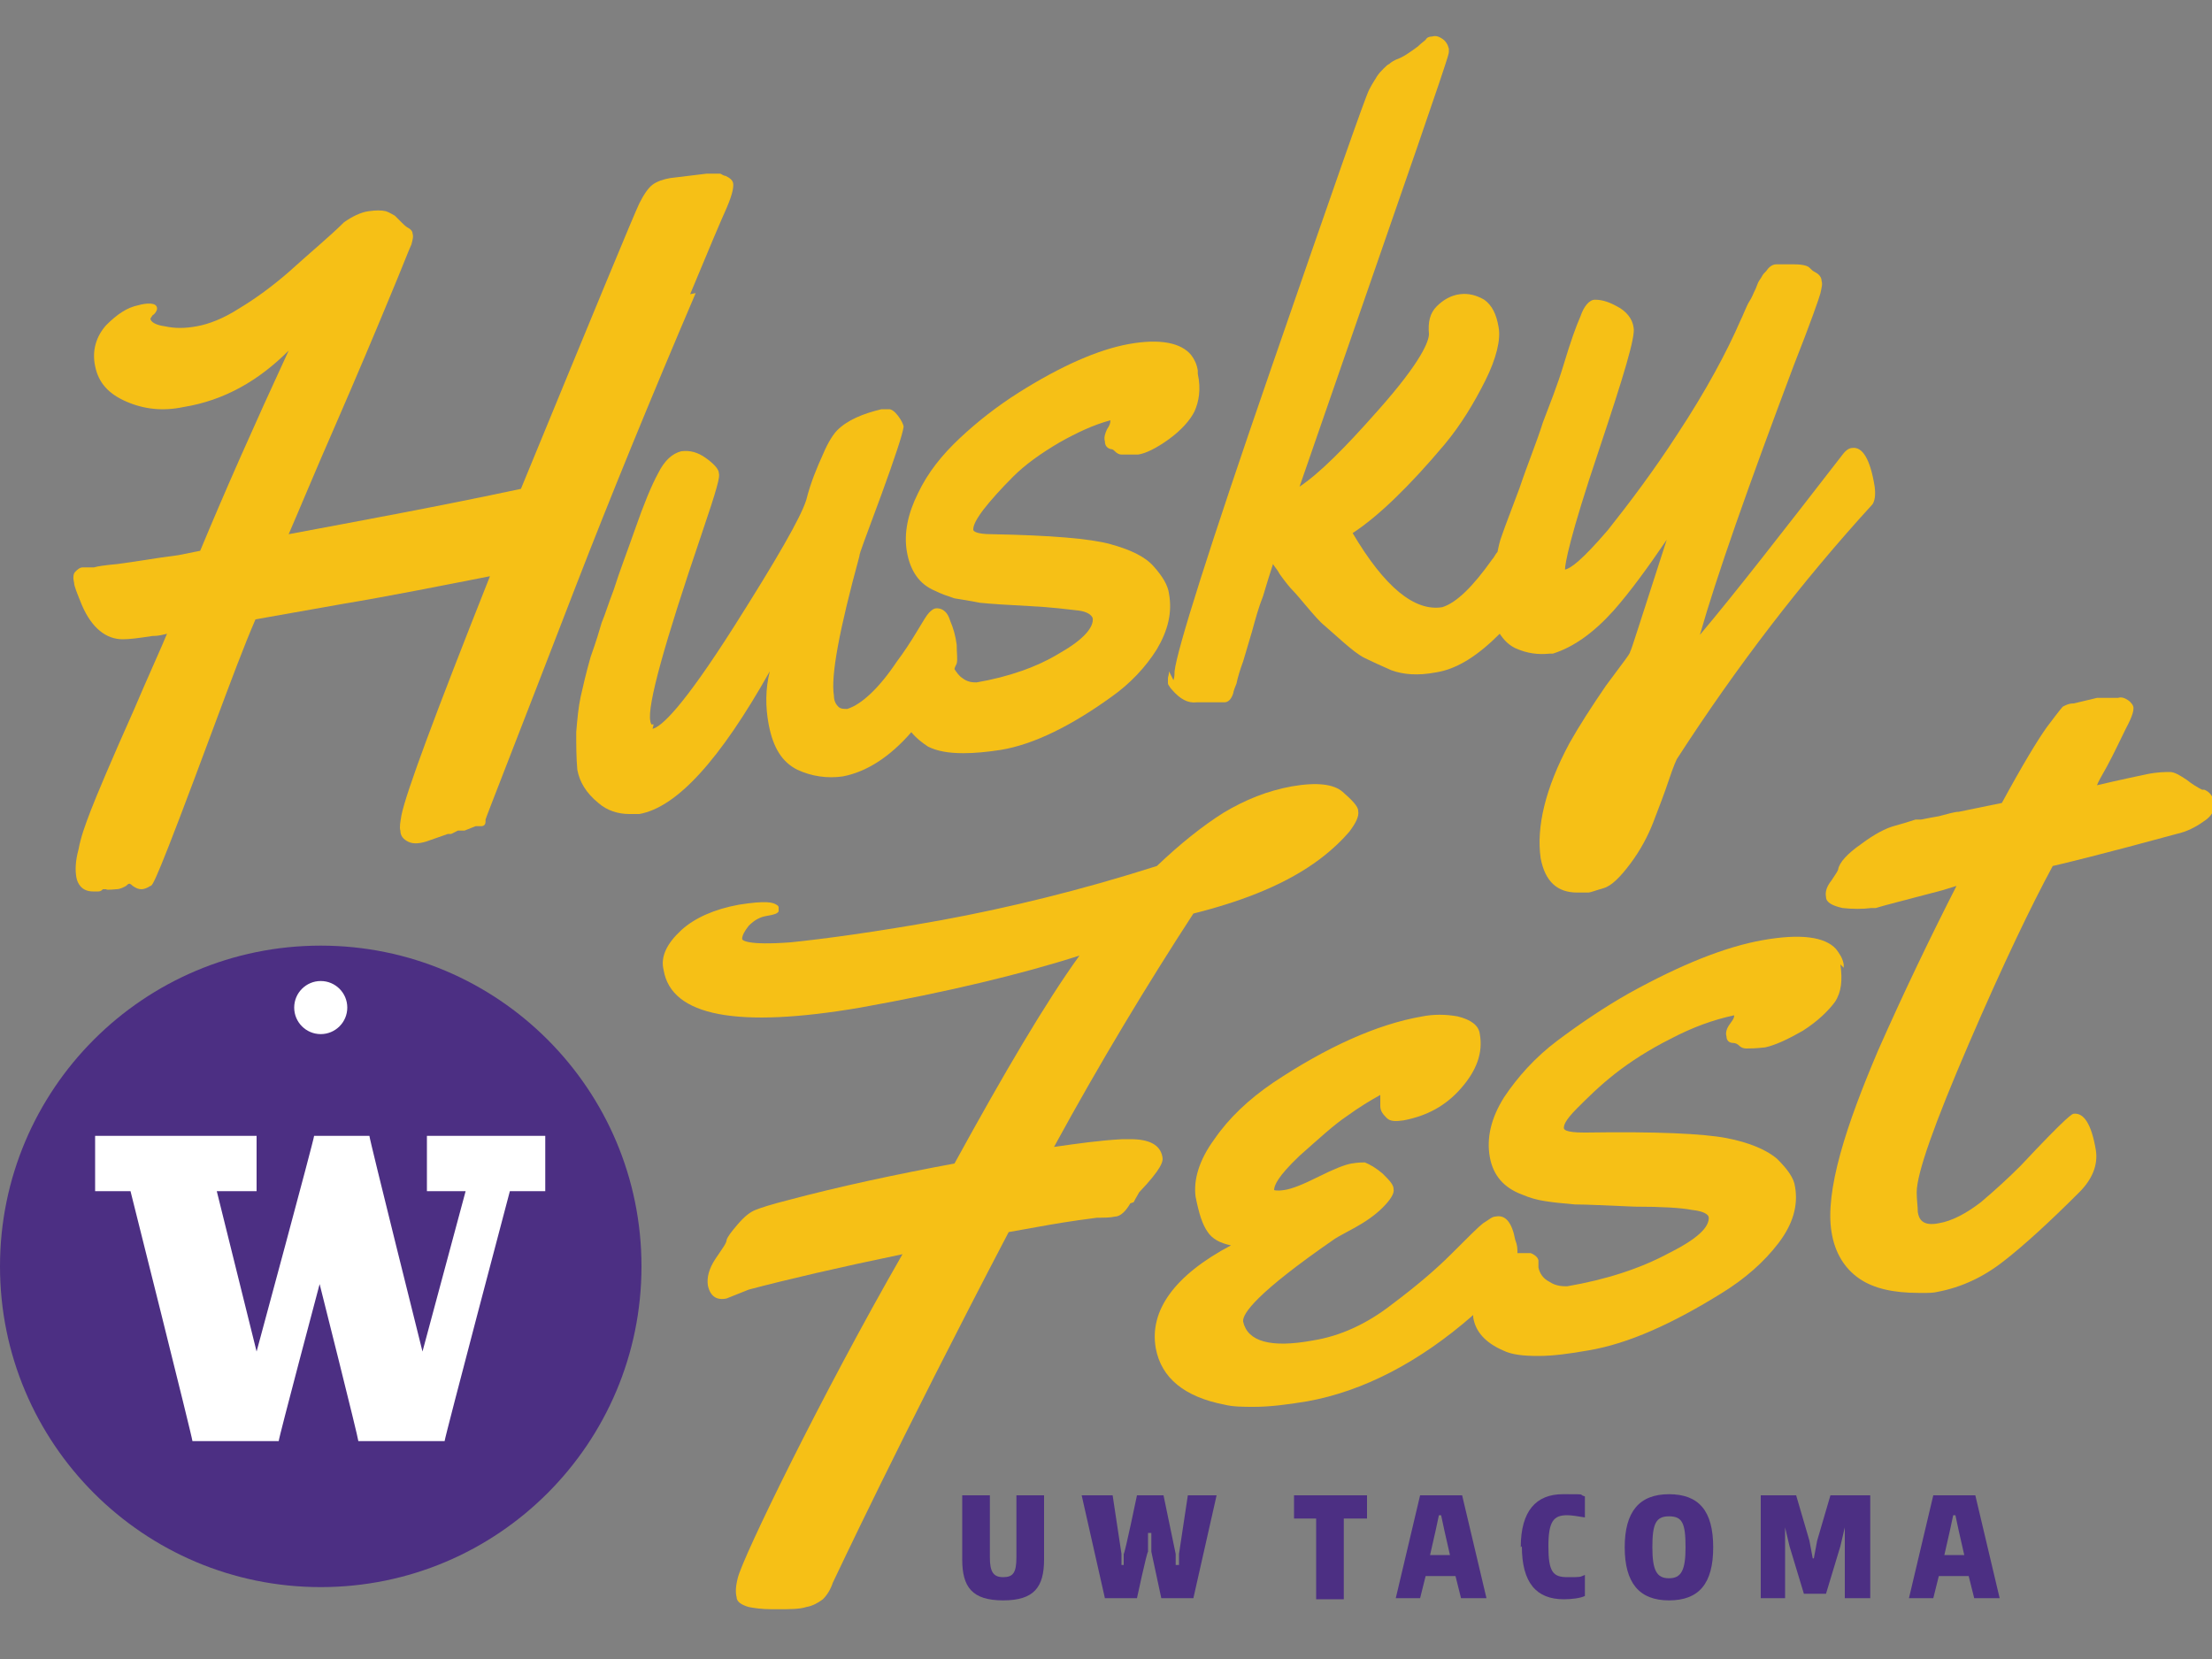 <?xml version="1.0" encoding="UTF-8"?>
<svg id="Layer_1" xmlns="http://www.w3.org/2000/svg" version="1.1" viewBox="0 0 200 150">
  <rect x="0" y="0" width="200" height="150" fill="#808080" stroke="none"/>
  <!-- Generator: Adobe Illustrator 29.2.1, SVG Export Plug-In . SVG Version: 2.1.0 Build 116)  -->
  <defs>
    <style>
      .st0 {
        fill: #4c2f83;
      }

      .st1 {
        fill: #fff;
      }

      .st2 {
        fill: #f6c016;
      }
    </style>
  </defs>
  <g>
    <path class="st0" d="M87,141v-5.8h2.5v5.6c0,1.3.3,1.8,1.2,1.8s1.2-.4,1.2-1.8v-5.6h2.5v5.8c0,2.5-.9,3.7-3.7,3.7s-3.7-1.2-3.7-3.7Z"/>
    <path class="st0" d="M97.9,135.2h2.7l.8,5.3v1h.2v-1c.1,0,1.2-5.3,1.2-5.3h2.4l1.1,5.3v1h.3v-1c0,0,.8-5.3.8-5.3h2.6l-2.1,9.3h-2.9l-.9-4.2v-1.7h-.3v1.7c-.1,0-1,4.2-1,4.2h-2.9l-2.1-9.3Z"/>
    <path class="st0" d="M119.1,137.3h-2.1v-2.1h6.6v2.1h-2.1v7.3h-2.5v-7.3Z"/>
    <path class="st0" d="M126.2,144.5l2.2-9.3h3.8l2.2,9.3h0c0,0-2.3,0-2.3,0l-.5-2h-2.7l-.5,2h-2.3ZM131.1,140.6l-.5-2.2-.3-1.4h-.2l-.3,1.4-.5,2.2h1.8Z"/>
    <path class="st0" d="M137.5,139.9c0-3.3,1.4-4.8,3.8-4.8s1.3,0,2,.2v1.9c-.6-.1-1.2-.2-1.6-.2-1.2,0-1.7.5-1.7,2.8s.4,2.8,1.7,2.8,1.1,0,1.6-.2v1.9c-.4.2-1.2.3-1.9.3-2.5,0-3.8-1.5-3.8-4.8Z"/>
    <path class="st0" d="M146.9,139.9c0-3.2,1.3-4.8,4-4.8s4,1.5,4,4.8-1.3,4.8-4,4.8-4-1.6-4-4.8ZM152.4,139.9c0-2.2-.3-2.8-1.5-2.8s-1.5.7-1.5,2.8.4,2.8,1.5,2.8,1.5-.7,1.5-2.8Z"/>
    <path class="st0" d="M158.9,135.2h3.5l1.2,4.1.3,1.6h.1l.3-1.6,1.2-4.1h3.6v9.3h-2.3v-6.4h0l-.4,1.7-1.3,4.3h-2l-1.3-4.3-.4-1.7h0v6.4h-2.2v-9.3Z"/>
    <path class="st0" d="M172.6,144.5l2.2-9.3h3.8l2.2,9.3h0c0,0-2.3,0-2.3,0l-.5-2h-2.7l-.5,2h-2.3ZM177.6,140.6l-.5-2.2-.3-1.4h-.2l-.3,1.4-.5,2.2h1.8Z"/>
  </g>
  <g>
    <path class="st2" d="M62.4,26.6c1.7-4.1,2.8-6.7,3.3-7.8.6-1.4.6-1.9.6-2.1,0-.4-.3-.6-.7-.8-.2,0-.4-.2-.5-.2,0,0-.2,0-.3,0,0,0-.1,0,0,0,0,0-.2,0-.4,0h-.5c0,0-3.3.4-3.3.4-.6.1-1.2.3-1.6.6-.4.3-.8.9-1.2,1.7-.4.8-4.2,10-10.7,25.8-7.5,1.6-14.6,2.9-21,4.1,1-2.3,2.4-5.7,4.2-9.8,2-4.6,3.6-8.4,4.8-11.3,1.3-3.1,1.9-4.7,2.1-5.1.1-.4.2-.7.1-1,0-.2-.2-.4-.4-.5-.2-.1-.4-.3-.6-.5-.2-.2-.4-.4-.6-.6-.2-.1-.5-.3-.8-.4-.4-.1-.9-.1-1.6,0-.7.1-1.5.5-2.2,1-1.2,1.2-2.9,2.6-5,4.5-1.5,1.3-3,2.4-4.5,3.3-1.4.9-2.7,1.4-3.8,1.6-1.1.2-2,.2-2.9,0-.8-.1-1.3-.4-1.3-.7,0,0,0,0,.2-.3.2-.1.4-.4.4-.6,0-.6-1-.5-1.7-.3-1,.2-1.9.8-2.9,1.8-.9,1-1.3,2.3-1,3.7.3,1.5,1.2,2.5,2.8,3.2,1.6.7,3.3.9,5.2.5,3.7-.6,6.8-2.4,9.5-5.1-3.1,6.7-5.8,12.8-8,18.1l-2,.4c-.8.1-2.2.3-4.1.6l-1.4.2c-1.1.1-1.8.2-2.1.3h-1c0,0,0,0,0,0-.3,0-.5.2-.7.4-.2.2-.2.6-.1,1,0,.3.3,1,.7,2,.9,2.1,2.2,3.1,3.7,3.1,0,0,0,0,0,0,.6,0,1.4-.1,2.7-.3h.1c.4,0,.8-.1,1.2-.2-.4,1-1.9,4.3-3,6.9-2.1,4.7-3.4,7.8-3.9,9.1-.5,1.3-.9,2.4-1.1,3.5-.3,1.1-.3,1.9-.2,2.5.1.6.5,1.3,1.5,1.3s.3,0,.5,0c.2,0,.3-.1.4-.2h.3c0,.1.9,0,.9,0,.4,0,.7-.2.9-.3.1-.1.2-.2.3-.2,0,0,.1,0,.3.2.3.2.5.3.8.3.2,0,.5-.1.8-.3.2,0,.5-.3,5.7-14.3,1.6-4.3,2.8-7.5,3.8-9.8l7.9-1.4c4.2-.7,8.7-1.6,13.3-2.5-5,12.6-7.6,19.6-8,21.6-.1.6-.2,1.1-.1,1.4,0,.5.3.8.7,1,.4.2.9.2,1.6,0l2-.7h.3s.6-.3.6-.3h.6s1-.4,1-.4h.5c.3,0,.4-.2.4-.4,0,0,0-.1,0-.2,0-.1,2.8-7.2,8.2-21.2,3.1-8,6.7-16.8,10.8-26.4Z"/>
    <path class="st2" d="M59.1,65.5c0,0-.1,0-.2,0,0,0-.1-.2-.1-.3-.3-1.4,1.3-7.1,4.6-16.8,1.5-4.4,1.7-5.3,1.6-5.6,0-.4-.5-.9-1.2-1.4-.7-.5-1.4-.7-2.2-.6-.8.2-1.5.8-2.1,2-.6,1.1-1.3,2.8-2.1,5.1-.7,2-1.4,3.8-1.9,5.4-.5,1.3-.8,2.3-1.1,3-.2.7-.5,1.7-1,3.1-.4,1.4-.7,2.7-.9,3.6-.2.9-.3,2-.4,3.2,0,1.2,0,2.3.1,3.4.2,1.1.8,2.1,1.9,3,.8.7,1.8,1,2.8,1s.6,0,.9,0c3.4-.6,7.3-4.9,11.8-12.9-.4,1.6-.4,3.2-.1,4.8.4,2.1,1.2,3.4,2.6,4.1,1.3.6,2.7.8,4.1.6,2.1-.4,4.2-1.7,6.2-4,.4.5.9.9,1.5,1.3.8.4,1.8.6,3.2.6,1,0,2.1-.1,3.4-.3,3-.5,6.4-2.2,10-4.8,1.7-1.2,3.1-2.7,4.1-4.3,1-1.7,1.4-3.3,1.1-5-.1-.8-.6-1.6-1.4-2.5-.8-.9-2.1-1.5-3.9-2-1.8-.5-5.4-.8-10.7-.9-1.5,0-1.7-.3-1.7-.4,0-.2,0-.6.9-1.8.7-.9,1.6-1.9,2.7-3,1.1-1.1,2.5-2.1,4.2-3.1,1.6-.9,3.1-1.6,4.6-2,0,.3-.1.5-.3.8-.2.4-.3.8-.2,1.1,0,.4.2.6.5.7.2,0,.3.1.4.2.2.2.4.3.6.3.1,0,.5,0,1.5,0,.7-.1,1.7-.6,2.8-1.4,1.1-.8,1.9-1.7,2.3-2.5.4-.9.6-2,.3-3.4v-.3c-.1-.6-.3-1-.6-1.4-.9-1.1-2.8-1.5-5.6-1-2.8.5-6.2,2-10,4.4-1.9,1.2-3.7,2.6-5.3,4.1-1.6,1.5-2.9,3.1-3.8,5-.9,1.8-1.3,3.6-1,5.3.3,1.7,1.1,2.9,2.5,3.5.6.3,1.2.5,1.8.7.6.1,1.3.2,2.3.4,1,.1,2.5.2,4.5.3,2,.1,3.5.3,4.4.4.8.1,1.2.4,1.3.7.1.8-.8,1.9-2.9,3.1-2.1,1.3-4.7,2.2-7.6,2.7-.3,0-.8,0-1.3-.4-.3-.2-.5-.5-.7-.8,0-.1.1-.3.2-.5.1-.4,0-.9,0-1.7-.1-.8-.3-1.5-.6-2.2-.3-1-.9-1.1-1.2-1.1-.3,0-.5.2-.7.4-.2.2-.5.7-1.1,1.7-.6,1-1.2,1.9-1.8,2.7-1.6,2.4-3.2,3.9-4.5,4.3-.3,0-.6,0-.8-.2-.2-.2-.4-.5-.4-1-.3-1.8.5-6,2.3-12.6,0-.3.5-1.5,2-5.6,1.2-3.3,1.9-5.4,2-6.1h0s0,0,0,0c0-.2-.2-.6-.5-1-.3-.4-.6-.6-.8-.6h0c-.2,0-.4,0-.7,0-1.7.4-3.1,1-4,1.9-.3.3-.8,1-1.3,2.2-.5,1.1-1.1,2.5-1.5,4.1-.5,1.6-2.7,5.4-6.5,11.4-4.7,7.4-6.6,9.1-7.4,9.3Z"/>
    <path class="st2" d="M105.7,60.7c0,.3-.1.5-.1.6,0,.2,0,.3,0,.4,0,.1,0,.2.1.3,0,0,.1.2.3.4.7.8,1.4,1.2,2.2,1.1h2.5c0,0,0,0,0,0h0c.3,0,.6-.2.8-.8,0,0,0-.2.3-.9.1-.5.3-1.2.6-2l.8-2.7c.3-1.1.6-2.2,1-3.2.3-1,.6-2,.9-2.9.1.2.4.5.6.9.5.7.9,1.2,1.2,1.5.3.3.7.8,1.3,1.5.6.7,1.1,1.3,1.6,1.7l1.7,1.5c.7.6,1.3,1.1,1.9,1.4.6.3,1.5.7,2.4,1.1,1.1.4,2.4.5,4,.2,2-.3,3.9-1.6,5.8-3.5.4.6.8,1,1.4,1.3,1.1.5,2.1.6,3.1.5h.3c1.9-.6,3.7-1.9,5.5-3.9,1.5-1.7,3.1-3.9,4.8-6.4-2.6,8-3.2,10-3.3,10.1,0,.2-.5.8-2.2,3.1-1.3,1.9-2.4,3.6-3.3,5.2-2.2,4.1-3,7.6-2.6,10.4.4,2.1,1.5,3.1,3.3,3.1s.6,0,1,0c.2,0,.7-.2,1.4-.4.7-.2,1.5-1,2.4-2.2.9-1.2,1.6-2.5,2.1-3.8.5-1.3,1-2.6,1.4-3.8.4-1.2.7-1.9.8-2h0c5.3-8.2,11.2-15.9,17.6-22.9.2-.3.3-.8.2-1.6-.4-2.5-1.1-3.6-2-3.5-.3,0-.6.2-.9.6-5.5,7.1-9.7,12.5-12.9,16.3,1.5-5.3,4.4-13.5,8.5-24.4,1.5-3.8,2.3-6.1,2.4-6.5.1-.5.2-.8.1-1.1,0-.3-.2-.6-.6-.8-.2-.1-.3-.2-.5-.4-.1-.1-.4-.3-1.4-.3-.7,0-1.3,0-1.6,0-.4,0-.7.3-.9.6-.2.2-.3.3-.4.5-.1.2-.3.4-.4.7h0c-.1.3-.2.5-.3.7-.1.2-.2.5-.4.8-.2.3-.3.6-.4.8-.1.2-.2.5-.4.9-1.3,3-3.2,6.5-5.7,10.3-2.2,3.4-4.4,6.3-6.3,8.7-2.4,2.8-3.4,3.5-3.9,3.6,0,0,0,0,0,0,0,0,0,0,0,0,0-.5.4-2.9,3.1-10.9,2.2-6.6,3.3-10.2,3.1-11-.1-.8-.7-1.5-1.5-1.9-.9-.5-1.5-.6-2-.6-.5,0-1,.6-1.3,1.5-.4.9-.9,2.3-1.5,4.3-.6,2-1.3,3.7-1.9,5.3-.6,1.9-1.4,3.8-2.1,5.9-.7,1.9-1.3,3.4-1.6,4.3-.2.5-.3,1-.4,1.5-.2.2-.3.5-.5.7-1.7,2.4-3.2,3.9-4.5,4.3-2.5.4-5.2-1.8-8.1-6.7,2.3-1.5,5.1-4.2,8.3-8,1.5-1.8,2.7-3.8,3.7-5.8,1-2,1.4-3.7,1.2-4.8-.2-1.2-.6-2-1.3-2.5-.7-.4-1.4-.6-2.2-.5-.8.1-1.5.5-2.1,1.1-.6.6-.8,1.4-.7,2.5,0,.6-.6,2.4-4.6,6.9-3,3.4-5.3,5.7-7.1,6.9.7-2,2.9-8.4,6.9-19.9,6.5-18.7,6.6-19.2,6.6-19.4v-.3c-.1-.4-.3-.7-.6-.9-.3-.2-.6-.3-.9-.2-.3,0-.5.1-.6.3-.1.1-.4.3-.7.6-.4.3-.7.5-1,.7-.3.2-.7.4-1,.5-.4.2-.5.3-.6.4-.1,0-.3.2-.5.4-.2.2-.4.4-.6.7-.1.2-.4.6-.7,1.2-.3.5-3.2,8.8-8.9,25.3-5.6,16.2-8.5,25.4-8.7,27.3,0,.2,0,.5-.1.8Z"/>
  </g>
  <g>
    <path class="st2" d="M102.5,108.7c.2-.4.4-.7.5-.9,2-2.1,2.2-2.8,2.1-3.2-.2-1.1-1.2-1.6-2.9-1.6s-.4,0-.7,0c-2,.1-4.1.4-6.2.7,4.2-7.7,8.5-14.8,12.6-21.1,4.8-1.2,8.6-2.8,11.4-4.9,1.2-.9,2.1-1.8,2.7-2.5.6-.8.9-1.4.8-1.9,0-.4-.6-1-1.4-1.7-.8-.7-2.3-.9-4.6-.5-2.2.4-4.2,1.2-6.2,2.4-1.9,1.2-3.9,2.8-6,4.8-6.9,2.2-13.5,3.8-19.5,4.9-6.1,1.1-10.7,1.7-13.6,2-4,.3-4.4-.2-4.4-.3,0-.3.2-.7.6-1.2.5-.5,1-.8,1.7-.9.6-.1.9-.2,1-.4,0,0,0-.2,0-.3,0-.1,0-.2-.2-.3-.3-.2-.9-.4-3.4,0-2.2.4-4,1.2-5.2,2.3-1.3,1.2-1.9,2.4-1.6,3.6.7,4.2,6.7,5.3,17.8,3.4,7.8-1.4,14.5-3,19.8-4.7-3.1,4.3-6.8,10.6-11.3,18.8-5.4,1-10.5,2.1-15,3.3-1.6.4-2.5.7-3,.9-.5.2-1,.6-1.6,1.3-.6.7-.9,1.1-1,1.4,0,.3-.4.8-1,1.7-.6.9-.8,1.7-.7,2.4.2,1,.8,1.4,1.7,1.2l2-.8c3.4-.9,8.1-2,13.9-3.2-7.3,12.7-14.5,27.5-14.9,29.3-.2.8-.2,1.3-.1,1.7,0,.4.4.7,1.1.9.5.1,1.2.2,2.1.2s.3,0,.5,0c1.1,0,2,0,2.6-.2.6-.1,1.1-.4,1.5-.7.4-.4.7-.9.9-1.5.2-.4,5.9-12.6,15.9-31.7l2.8-.5c1.1-.2,2.8-.5,5.2-.8.6,0,1.2,0,1.6-.1.5,0,1-.5,1.4-1.2Z"/>
    <g>
      <path class="st2" d="M166.7,87.5v-.3c-.1-.6-.4-1-.7-1.4-1-1.1-3.2-1.4-6.6-.8-3.4.6-7.4,2.2-12.1,4.8-2.3,1.3-4.5,2.8-6.5,4.3-2,1.5-3.6,3.3-4.8,5.1-1.2,1.9-1.6,3.7-1.3,5.4.3,1.7,1.3,2.8,2.9,3.4.7.3,1.4.5,2.1.6.6.1,1.5.2,2.7.3,1.1,0,2.9.1,5.4.2,2.4,0,4.2.1,5.2.3,1,.1,1.5.4,1.5.7,0,.6-.4,1.6-3.6,3.2-2.6,1.4-5.7,2.4-9.2,3-.4,0-1,0-1.6-.4-.6-.3-.9-.8-1-1.3v-.6c0,0,0,0,0,0,0-.2-.2-.5-.7-.7-.3,0-.7,0-1.2,0,0-.4,0-.7-.2-1.2-.3-1.6-.9-2.3-1.8-2.1-.3,0-.6.3-1.1.6-.4.3-1.3,1.2-2.9,2.8-1.5,1.5-3.3,3-5.3,4.5-2.3,1.8-4.7,2.9-7.2,3.3-3.8.7-5.9.1-6.3-1.7-.1-.7,1.2-2.6,8.3-7.5.3-.2.9-.5,1.8-1,.9-.5,1.8-1.1,2.5-1.8.7-.7,1.1-1.3,1-1.7,0-.4-.4-.8-1-1.4-.6-.5-1.1-.8-1.6-1-.2,0-.6,0-1.2.1-.6.1-1.6.5-3,1.2-1.4.7-2.4,1.1-3.1,1.2-.7.1-.9,0-.9,0,0-.4.3-1.2,2.3-3.1,1.7-1.5,3.1-2.8,4.3-3.6,1.1-.8,2.1-1.4,3-1.9,0,.3,0,.7,0,1,0,.5.3.8.6,1.1.3.3.8.3,1.5.2,2.1-.4,3.8-1.3,5.2-2.9,1.4-1.6,2-3.2,1.7-4.9-.1-.8-.8-1.3-2-1.6-1.1-.2-2.2-.2-3.2,0-4.1.7-8.7,2.8-13.5,6-2.2,1.5-4,3.2-5.3,5.1-1.4,1.9-1.9,3.7-1.7,5.2.3,1.5.6,2.5,1.1,3.2.4.6,1.1,1,2.1,1.2-5.1,2.7-7.4,5.9-6.8,9.3.5,2.7,2.6,4.4,6.2,5.1.8.2,1.7.2,2.7.2,1.4,0,3-.2,4.8-.5,5-.9,10.1-3.5,15-7.8,0,0,0,.1,0,.2.2,1.3,1.1,2.3,2.7,3,.8.4,1.9.5,3.2.5s2.8-.2,4.5-.5c3.6-.6,7.6-2.4,12.1-5.2,2.1-1.3,3.8-2.8,5.1-4.5,1.3-1.7,1.8-3.4,1.5-5.1-.1-.8-.7-1.6-1.6-2.5-.9-.8-2.5-1.5-4.6-1.9-2.1-.4-6.3-.6-12.7-.5,0,0-.1,0-.2,0-1.7,0-1.8-.3-1.8-.4,0-.2,0-.6,1.2-1.8.9-.9,2-2,3.4-3.1,1.4-1.1,3.1-2.2,5.1-3.2,1.9-1,3.8-1.7,5.7-2.1,0,.3-.2.5-.4.8-.3.4-.4.8-.3,1.1,0,.5.4.6.6.6.2,0,.4.1.5.2.2.2.4.3.7.3.3,0,.8,0,1.7-.1.9-.2,2-.7,3.4-1.5,1.4-.9,2.3-1.8,2.9-2.6.6-.9.7-2,.5-3.4Z"/>
      <path class="st2" d="M199.1,71.4c-.4-.2-.9-.5-1.4-.9-.6-.4-1.1-.7-1.5-.7-.4,0-1.1,0-2.1.2-.9.2-2.4.5-4.5,1,.1-.3.4-.8.9-1.7.7-1.3,1.2-2.4,1.7-3.4.7-1.3.7-1.7.7-1.9,0-.2-.2-.5-.5-.7-.3-.2-.6-.3-.9-.2h-1.9s-2.1.5-2.1.5c-.5,0-.8.2-1,.3,0,0-.2.2-1.4,1.8-.8,1.1-2.2,3.4-4.1,6.9l-3.9.8c-.4,0-1,.2-1.8.4-.6.1-1.1.2-1.6.3h-.5c-.6.2-1.3.4-2,.6-.7.2-1.7.7-2.9,1.6-1.3.9-2,1.7-2.1,2.3,0,.1-.2.4-.6,1-.4.5-.6,1-.5,1.5,0,.5.6.8,1.5,1,.9.1,1.8.1,2.6,0h.4c.6-.2,2.6-.7,6-1.6l1.3-.4c-2.4,4.7-4.8,9.7-7.1,14.9-1.4,3.3-2.6,6.4-3.4,9.3-.8,2.9-1.1,5.3-.8,7.1.3,1.9,1.2,3.3,2.5,4.2,1.3.9,3.1,1.3,5.4,1.3s.3,0,.5,0c.4,0,.8,0,1.2-.1,2.1-.4,4.1-1.3,6-2.8,1.8-1.4,4.1-3.5,6.8-6.2,1.2-1.2,1.7-2.5,1.5-3.8-.4-2.4-1.1-3.4-2-3.3-.1,0-.4,0-4.8,4.7-1.1,1.1-2.3,2.2-3.6,3.3-1.3,1-2.6,1.7-3.8,1.9-1.5.3-1.8-.4-1.9-1,0-.5-.1-1.1-.1-1.8,0-1.7,1.6-6.2,4.7-13.4,3.1-7.2,5.7-12.6,7.6-16.1.9-.2,4.6-1.1,11.2-2.9.9-.2,1.7-.6,2.4-1.1.8-.5,1.1-1.1,1-1.7-.1-.6-.4-1-.9-1.2Z"/>
    </g>
  </g>
  <g>
    <circle class="st0" cx="29" cy="114.5" r="29"/>
    <circle class="st1" cx="29" cy="91.1" r="2.4"/>
    <path class="st1" d="M38.6,102.7v5h3.5l-3.9,14.5s-4.8-19.2-4.8-19.5h-5c0,.3-5.2,19.5-5.2,19.5l-3.6-14.5h3.6v-5h-14.6v5h3.2s5.6,22.3,5.6,22.6h7.8c0-.3,3.7-14.2,3.7-14.2,0,0,3.5,13.9,3.5,14.2h7.8c0-.3,5.9-22.6,5.9-22.6h3.2v-5h-10.9Z"/>
  </g>
</svg>